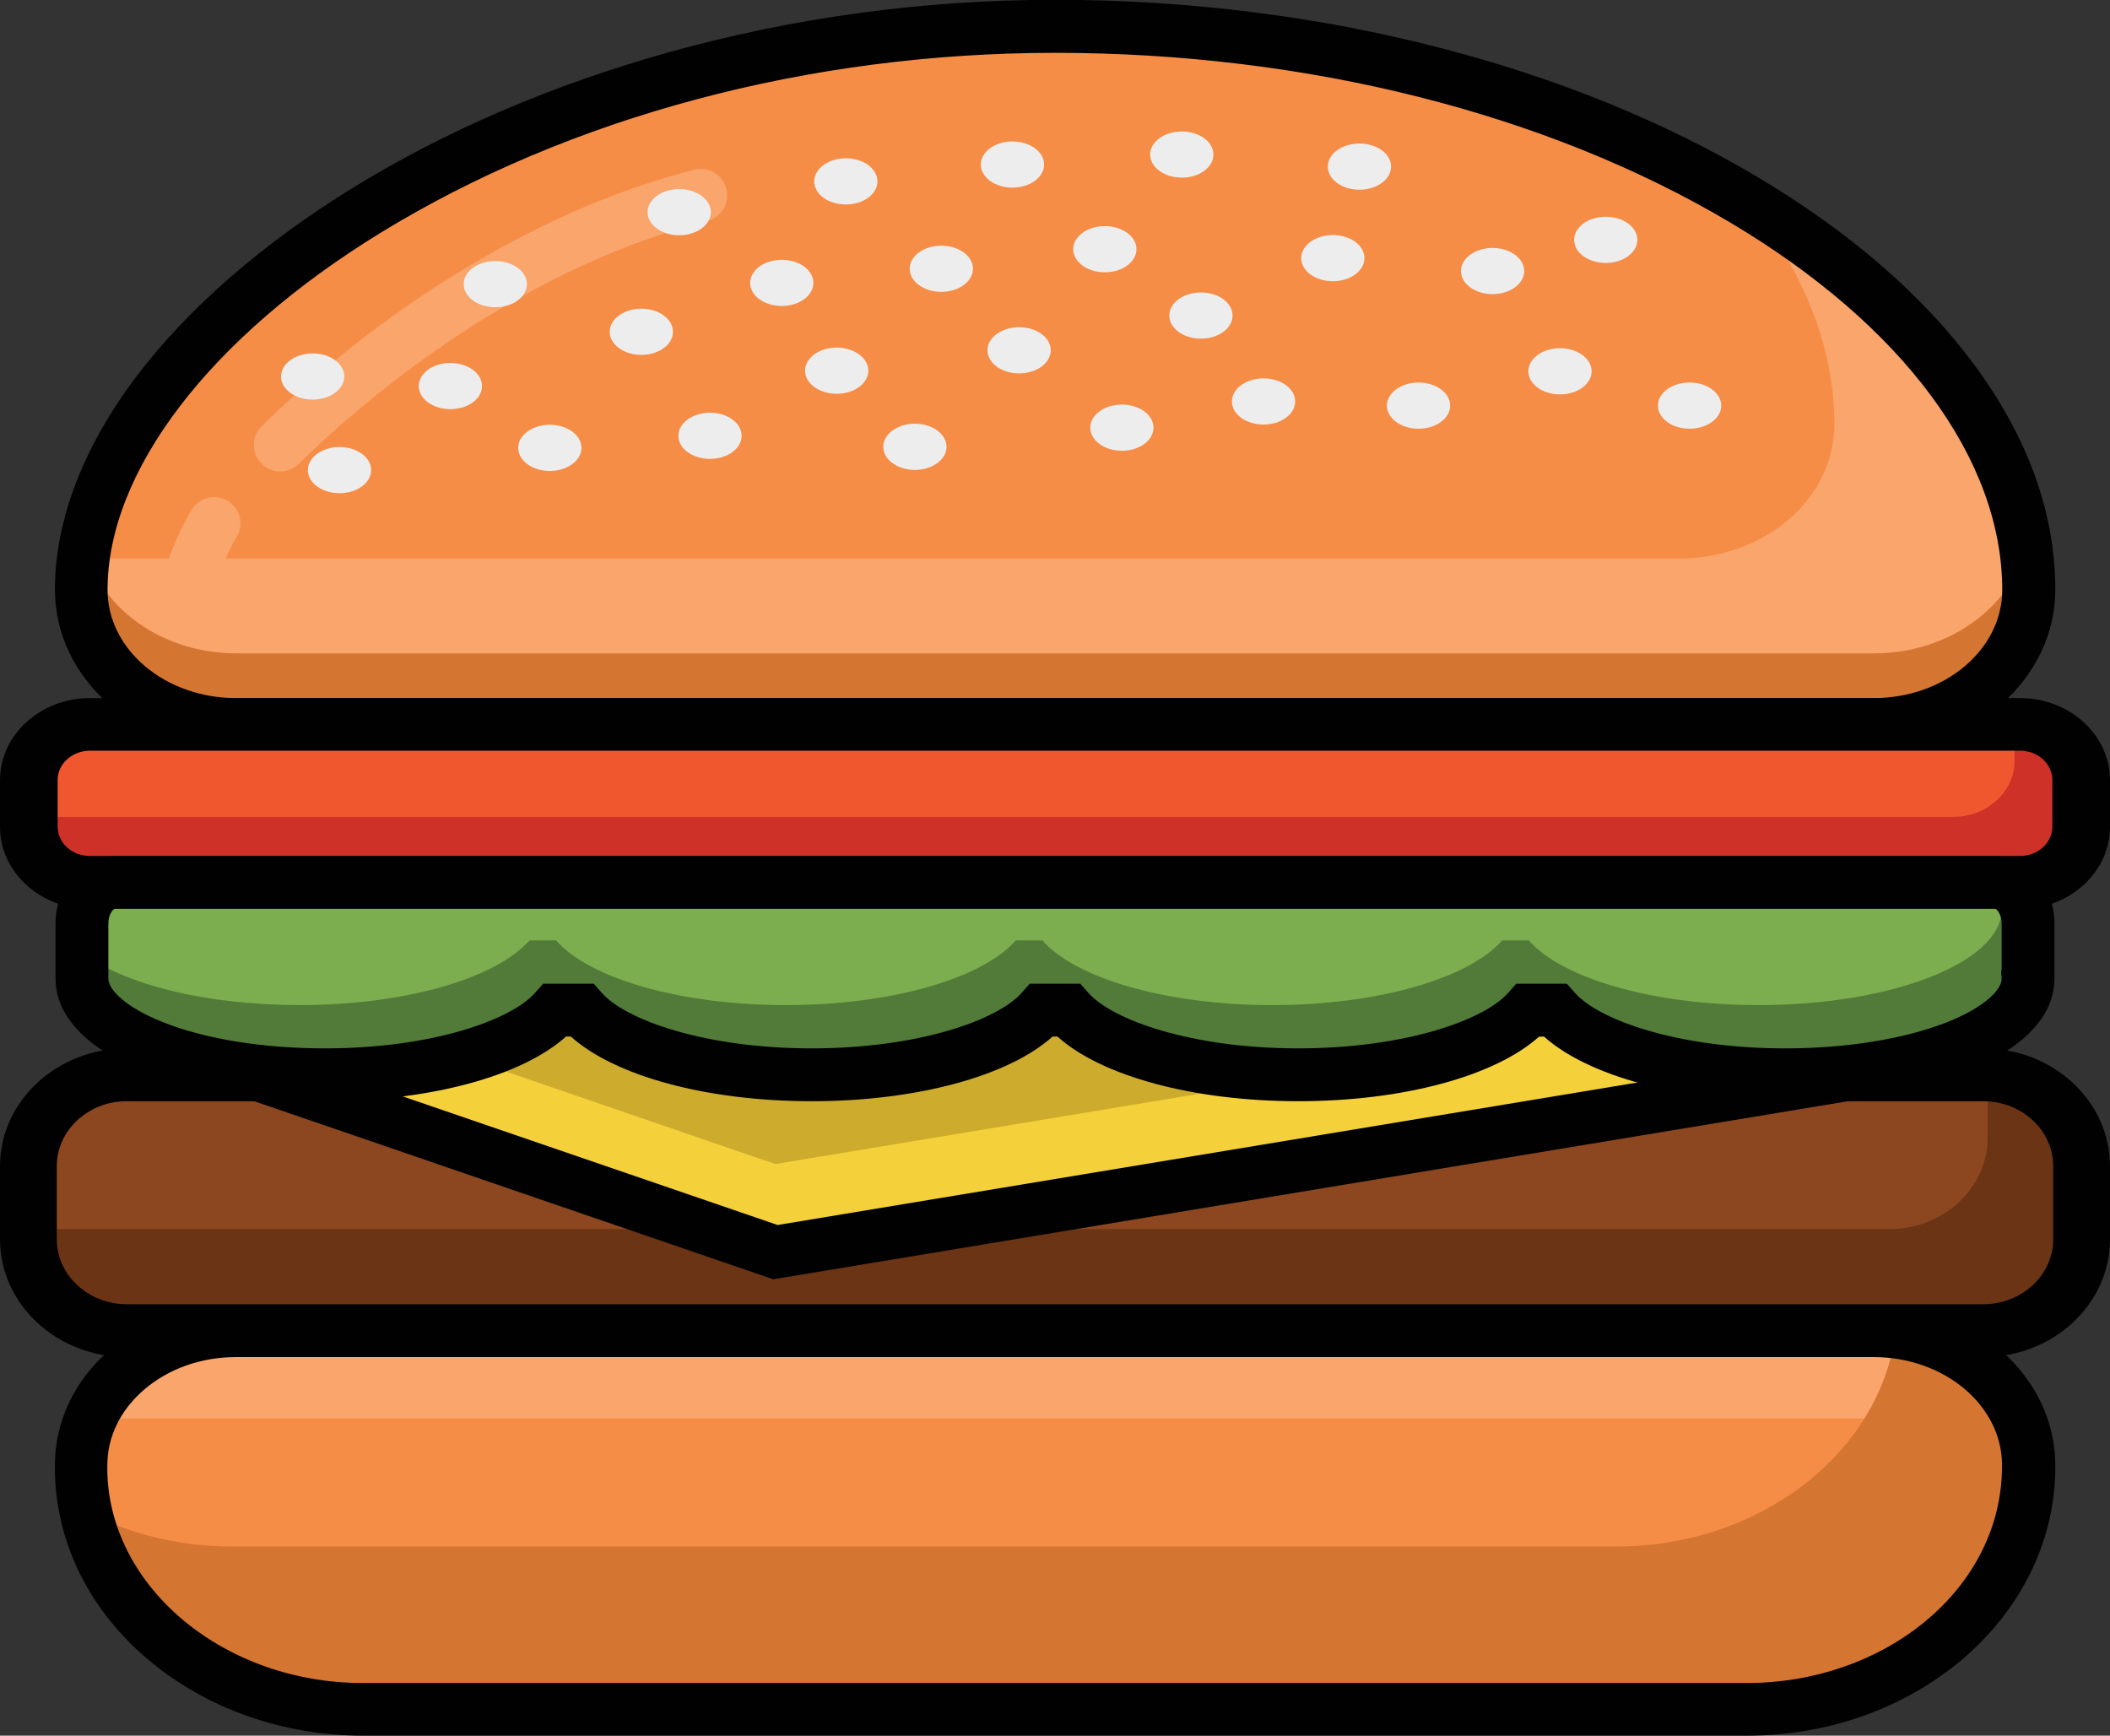 <?xml version="1.0" encoding="UTF-8"?>
<svg id="Layer_2" data-name="Layer 2" xmlns="http://www.w3.org/2000/svg" viewBox="0 0 101.43 83.44">
  <rect x="0" y="0" width="101.43" height="83.44" fill="#333333" stroke="none"/>
  <defs>
    <style>
      .cls-1 {
        fill: #010101;
      }

      .cls-2 {
        fill: #f4d13b;
      }

      .cls-3 {
        fill: #f1572f;
      }

      .cls-4 {
        fill: #f68d47;
      }

      .cls-5 {
        fill: #6b3414;
      }

      .cls-6 {
        fill: #f9a56b;
      }

      .cls-7 {
        fill: #cdab2c;
      }

      .cls-8 {
        fill: #cd3127;
      }

      .cls-9 {
        fill: #7cad4f;
      }

      .cls-10 {
        fill: #d57532;
      }

      .cls-11 {
        fill: #ededed;
      }

      .cls-12 {
        fill: #8c4720;
      }

      .cls-13 {
        fill: #527a38;
      }
    </style>
  </defs>
  <g id="Layer_1-2" data-name="Layer 1">
    <g>
      <g>
        <g>
          <path class="cls-4" d="M90.08,34.83H11.36c-4.11,0-7.45-2.9-7.45-6.47h0C3.9,15.83,24.86,1.27,50.72,1.27h0c25.85,0,46.81,13.17,46.81,27.09h0c0,3.57-3.34,6.47-7.45,6.47Z"/>
          <path class="cls-6" d="M97.53,28.36c0,1.79-.83,3.4-2.18,4.57-1.35,1.17-3.21,1.89-5.27,1.89H11.36c-4.12,0-7.45-2.9-7.45-6.47,0-.5.03-1,.1-1.5h76.72c2.06,0,3.92-.72,5.27-1.89,1.35-1.17,2.18-2.79,2.18-4.57,0-3.67-1.46-7.29-4.08-10.63,8.31,5.01,13.43,11.71,13.43,18.6Z"/>
          <path class="cls-10" d="M97.53,28.36c0,1.79-.83,3.4-2.18,4.57-1.35,1.17-3.21,1.89-5.27,1.89H11.36c-4.12,0-7.45-2.9-7.45-6.47,0-.5.03-1,.1-1.5h.23c.94,2.64,3.77,4.56,7.12,4.56h78.72c2.06,0,3.92-.72,5.27-1.89,1.01-.87,1.73-2,2.03-3.25.1.69.16,1.39.16,2.09Z"/>
          <path class="cls-1" d="M90.08,36.09H11.36c-4.81,0-8.72-3.47-8.72-7.74,0-3.33,1.36-6.88,3.94-10.28,2.47-3.26,6.06-6.38,10.38-9.04,4.5-2.77,9.62-4.96,15.2-6.52,5.99-1.67,12.24-2.52,18.56-2.52s12.61.78,18.54,2.32c5.65,1.46,10.76,3.55,15.21,6.19,4.42,2.63,7.92,5.65,10.4,8.99,2.61,3.51,3.93,7.17,3.93,10.86,0,4.27-3.91,7.74-8.72,7.74ZM50.72,2.54c-11.83,0-23.35,3.08-32.44,8.66-8.21,5.04-13.11,11.46-13.11,17.16,0,2.87,2.77,5.2,6.18,5.2h78.72c3.41,0,6.18-2.33,6.18-5.2,0-6.29-4.77-12.73-13.09-17.67-8.84-5.25-20.37-8.15-32.45-8.15Z"/>
        </g>
        <g>
          <path class="cls-4" d="M97.53,70.44c0,.23,0,.46-.02.69-.37,6.21-6.37,11.05-13.53,11.05H17.46c-7.3,0-13.38-5.01-13.55-11.35,0-.13,0-.25,0-.38,0-.79.16-1.55.46-2.25.38-.88.97-1.67,1.72-2.33,1.35-1.17,3.21-1.89,5.27-1.89h78.72c3.21,0,5.94,1.76,6.99,4.22.3.7.46,1.46.46,2.25Z"/>
          <path class="cls-6" d="M97.07,68.19H4.37c.38-.88.97-1.67,1.72-2.33,1.35-1.17,3.21-1.89,5.27-1.89h78.72c3.21,0,5.94,1.76,6.99,4.22Z"/>
          <path class="cls-10" d="M97.53,70.44c0,.23,0,.46-.02.69-.37,6.21-6.37,11.05-13.54,11.05H17.46c-6.58,0-12.17-4.08-13.33-9.52,2.06,1.07,4.47,1.69,7.03,1.69h66.51c6.88,0,12.68-4.45,13.46-10.3,3.62.44,6.4,3.14,6.4,6.4Z"/>
          <path class="cls-1" d="M83.97,83.44H17.46c-3.84,0-7.48-1.28-10.26-3.59-2.85-2.37-4.46-5.57-4.56-8.99,0-.14,0-.28,0-.42,0-2.1.93-4.07,2.62-5.53,1.64-1.42,3.8-2.21,6.1-2.21h78.72c4.81,0,8.72,3.47,8.72,7.74,0,.25,0,.51-.02.76-.41,6.86-6.91,12.24-14.8,12.24ZM11.35,65.24c-1.68,0-3.26.56-4.44,1.58-1.13.98-1.75,2.26-1.75,3.62,0,.12,0,.23,0,.35.15,5.58,5.66,10.12,12.28,10.12h66.51c6.55,0,11.94-4.33,12.27-9.86.01-.2.02-.41.02-.61,0-2.87-2.77-5.2-6.18-5.2H11.35Z"/>
        </g>
        <g>
          <rect class="cls-12" x="1.37" y="51.67" width="98.7" height="12.3" rx="6.15" ry="6.15"/>
          <path class="cls-5" d="M100.07,56.06v3.52c0,2.41-2.13,4.39-4.73,4.39H6.09c-2.6,0-4.73-1.98-4.73-4.39v-.49c.07,0,.14,0,.21,0h89.25c2.6,0,4.73-1.98,4.73-4.39v-3.02c2.5.1,4.51,2.04,4.51,4.39Z"/>
          <path class="cls-1" d="M95.34,65.24H6.09C2.73,65.24,0,62.7,0,59.58v-3.52C0,52.94,2.73,50.4,6.09,50.4h89.25c3.36,0,6.09,2.54,6.09,5.66v3.52c0,3.12-2.73,5.66-6.09,5.66ZM6.09,52.94c-1.85,0-3.36,1.4-3.36,3.12v3.52c0,1.72,1.51,3.12,3.36,3.12h89.25c1.85,0,3.36-1.4,3.36-3.12v-3.52c0-1.72-1.51-3.12-3.36-3.12H6.09Z"/>
        </g>
        <g>
          <rect class="cls-3" x="1.39" y="34.83" width="98.66" height="7.61" rx="3.8" ry="3.8"/>
          <path class="cls-8" d="M100.05,37.51v2.24c0,1.48-1.32,2.68-2.93,2.68H4.32c-1.61,0-2.93-1.21-2.93-2.68v-.48h92.52c1.61,0,2.93-1.21,2.93-2.68v-1.76h.27c1.61,0,2.93,1.21,2.93,2.68Z"/>
          <path class="cls-1" d="M97.11,43.7H4.32c-2.38,0-4.32-1.77-4.32-3.95v-2.24c0-2.18,1.94-3.95,4.32-3.95h92.79c2.38,0,4.32,1.77,4.32,3.95v2.24c0,2.18-1.94,3.95-4.32,3.95ZM4.32,36.09c-.85,0-1.55.63-1.55,1.41v2.24c0,.78.69,1.41,1.55,1.41h92.79c.85,0,1.55-.63,1.55-1.41v-2.24c0-.78-.69-1.41-1.55-1.41H4.32Z"/>
        </g>
        <g>
          <polygon class="cls-7" points="7.05 49.83 37.27 60.2 92.91 50.98 94.39 47.94 7.05 47.94 7.05 49.83"/>
          <polygon class="cls-2" points="94.39 47.94 92.91 50.98 37.27 60.2 7.05 49.83 7.05 47.94 13.91 47.94 37.27 55.96 85.66 47.94 94.39 47.94"/>
          <path class="cls-1" d="M37.17,61.5l-31.39-10.77v-4.06h90.63l-2.64,5.45-.65.11-55.95,9.27ZM9.16,49.21l28.22,9.68,54.67-9.06.3-.63H9.16Z"/>
        </g>
        <g>
          <path class="cls-9" d="M97.49,44.41c0-1.09-.71-1.98-1.57-1.98H5.51c-.86,0-1.57.89-1.57,1.98v2.18c0,.08,0,.17.01.25,0,.07-.01.15-.01.22,0,2.55,5.24,4.62,11.69,4.62,5.12,0,9.47-1.3,11.05-3.11h1.28c1.58,1.81,5.93,3.11,11.05,3.11s9.47-1.3,11.05-3.11h1.28c1.58,1.81,5.93,3.11,11.05,3.11s9.47-1.3,11.05-3.11h1.28c1.58,1.81,5.93,3.11,11.05,3.11,6.46,0,11.69-2.07,11.69-4.62,0-.07,0-.15-.01-.22,0-.08.01-.16.01-.25v-2.18Z"/>
          <path class="cls-13" d="M97.49,46.59c0,.08,0,.16-.01.25,0,.07.01.15.01.22,0,2.55-5.24,4.62-11.69,4.62-5.12,0-9.47-1.3-11.05-3.11h-1.28c-1.58,1.81-5.93,3.11-11.05,3.11s-9.47-1.3-11.05-3.11h-1.28c-1.58,1.81-5.93,3.11-11.05,3.11s-9.47-1.3-11.05-3.11h-1.28c-1.58,1.81-5.93,3.11-11.05,3.11-6.46,0-11.69-2.07-11.69-4.62,0-.07,0-.15.01-.22,0-.08-.01-.16-.01-.25v-.79c1.93,1.5,5.88,2.52,10.43,2.52,5.12,0,9.47-1.3,11.05-3.11h1.28c1.58,1.81,5.93,3.11,11.05,3.11s9.47-1.3,11.05-3.11h1.28c1.58,1.81,5.93,3.11,11.05,3.11s9.47-1.3,11.05-3.11h1.28c1.58,1.81,5.93,3.11,11.05,3.11,6.46,0,11.69-2.07,11.69-4.62,0-.07,0-.15-.01-.22,0-.08.01-.16.01-.25v-.76c.72.18,1.27.98,1.27,1.94v2.18Z"/>
          <path class="cls-1" d="M85.8,52.94c-5.04,0-9.47-1.21-11.58-3.11h-.23c-2.11,1.9-6.54,3.11-11.58,3.11s-9.47-1.21-11.58-3.11h-.23c-2.11,1.9-6.54,3.11-11.58,3.11s-9.47-1.21-11.58-3.11h-.23c-2.11,1.9-6.54,3.11-11.58,3.11-3.28,0-6.38-.51-8.73-1.44-2.73-1.08-4.23-2.66-4.23-4.45,0-.07,0-.15,0-.23,0-.08,0-.16,0-.24v-2.18c0-1.79,1.27-3.24,2.84-3.24h90.41c1.57,0,2.84,1.46,2.84,3.24v2.18c0,.08,0,.16,0,.24,0,.08,0,.15,0,.23,0,1.79-1.5,3.37-4.23,4.45-2.35.93-5.46,1.44-8.73,1.44ZM72.89,47.29h2.43l.38.43c1.16,1.33,5.01,2.68,10.1,2.68,2.97,0,5.74-.45,7.8-1.26,1.81-.72,2.62-1.56,2.62-2.09,0-.02,0-.04,0-.07l-.02-.14v-.14s.02-.09.02-.12v-2.18c0-.45-.23-.69-.3-.71H5.51c-.07.02-.3.26-.3.71v2.18s0,.07,0,.12v.14s0,.14,0,.14c0,.03,0,.05,0,.07,0,.52.81,1.37,2.62,2.09,2.06.82,4.84,1.26,7.8,1.26,5.09,0,8.94-1.35,10.1-2.68l.38-.43h2.43l.38.43c1.16,1.33,5.01,2.68,10.1,2.68s8.94-1.35,10.1-2.68l.38-.43h2.43l.38.43c1.16,1.33,5.01,2.68,10.1,2.68s8.94-1.35,10.1-2.68l.38-.43Z"/>
        </g>
        <path class="cls-6" d="M12.62,22.33h0c-.54-.49-.56-1.33-.04-1.84,1.06-1.05,3-2.85,5.61-4.79,3.5-2.6,8.89-5.94,15.19-7.54.7-.18,1.4.26,1.55.97h0c.14.66-.27,1.32-.92,1.49-9.61,2.43-17.2,9.27-19.65,11.68-.48.47-1.24.49-1.74.04Z"/>
        <path class="cls-6" d="M9.05,28.52h0c-.75-.16-1.19-.95-.93-1.67.26-.73.63-1.58,1.09-2.34.43-.71,1.41-.82,1.99-.23h0c.4.41.48,1.04.18,1.53-.34.56-.65,1.25-.88,1.89-.22.6-.83.95-1.45.82Z"/>
      </g>
      <ellipse class="cls-11" cx="26.43" cy="21.53" rx="1.52" ry="1.11"/>
      <ellipse class="cls-11" cx="30.83" cy="15.95" rx="1.52" ry="1.11"/>
      <ellipse class="cls-11" cx="34.13" cy="20.95" rx="1.52" ry="1.11"/>
      <ellipse class="cls-11" cx="37.58" cy="13.6" rx="1.52" ry="1.11"/>
      <ellipse class="cls-11" cx="40.22" cy="17.82" rx="1.52" ry="1.11"/>
      <ellipse class="cls-11" cx="43.98" cy="21.48" rx="1.52" ry="1.11"/>
      <ellipse class="cls-11" cx="45.25" cy="12.92" rx="1.52" ry="1.11"/>
      <ellipse class="cls-11" cx="48.99" cy="16.84" rx="1.52" ry="1.11"/>
      <ellipse class="cls-11" cx="53.93" cy="20.56" rx="1.52" ry="1.11"/>
      <ellipse class="cls-11" cx="53.11" cy="11.98" rx="1.52" ry="1.11"/>
      <ellipse class="cls-11" cx="57.73" cy="15.17" rx="1.52" ry="1.11"/>
      <ellipse class="cls-11" cx="60.74" cy="19.3" rx="1.52" ry="1.11"/>
      <ellipse class="cls-11" cx="64.07" cy="12.41" rx="1.52" ry="1.11"/>
      <ellipse class="cls-11" cx="68.19" cy="19.5" rx="1.52" ry="1.11"/>
      <ellipse class="cls-11" cx="48.67" cy="7.91" rx="1.52" ry="1.11"/>
      <ellipse class="cls-11" cx="40.66" cy="8.72" rx="1.52" ry="1.11"/>
      <ellipse class="cls-11" cx="32.65" cy="10.2" rx="1.52" ry="1.11"/>
      <ellipse class="cls-11" cx="23.81" cy="13.66" rx="1.52" ry="1.11"/>
      <ellipse class="cls-11" cx="56.81" cy="7.43" rx="1.52" ry="1.11"/>
      <ellipse class="cls-11" cx="65.35" cy="8.01" rx="1.52" ry="1.11"/>
      <ellipse class="cls-11" cx="71.75" cy="13.03" rx="1.52" ry="1.11"/>
      <ellipse class="cls-11" cx="74.99" cy="17.85" rx="1.52" ry="1.11"/>
      <ellipse class="cls-11" cx="81.22" cy="19.5" rx="1.52" ry="1.11"/>
      <ellipse class="cls-11" cx="21.65" cy="18.56" rx="1.52" ry="1.11"/>
      <ellipse class="cls-11" cx="15.03" cy="18.1" rx="1.52" ry="1.11"/>
      <ellipse class="cls-11" cx="16.32" cy="22.6" rx="1.52" ry="1.11"/>
      <ellipse class="cls-11" cx="77.19" cy="11.53" rx="1.52" ry="1.11"/>
    </g>
  </g>
</svg>